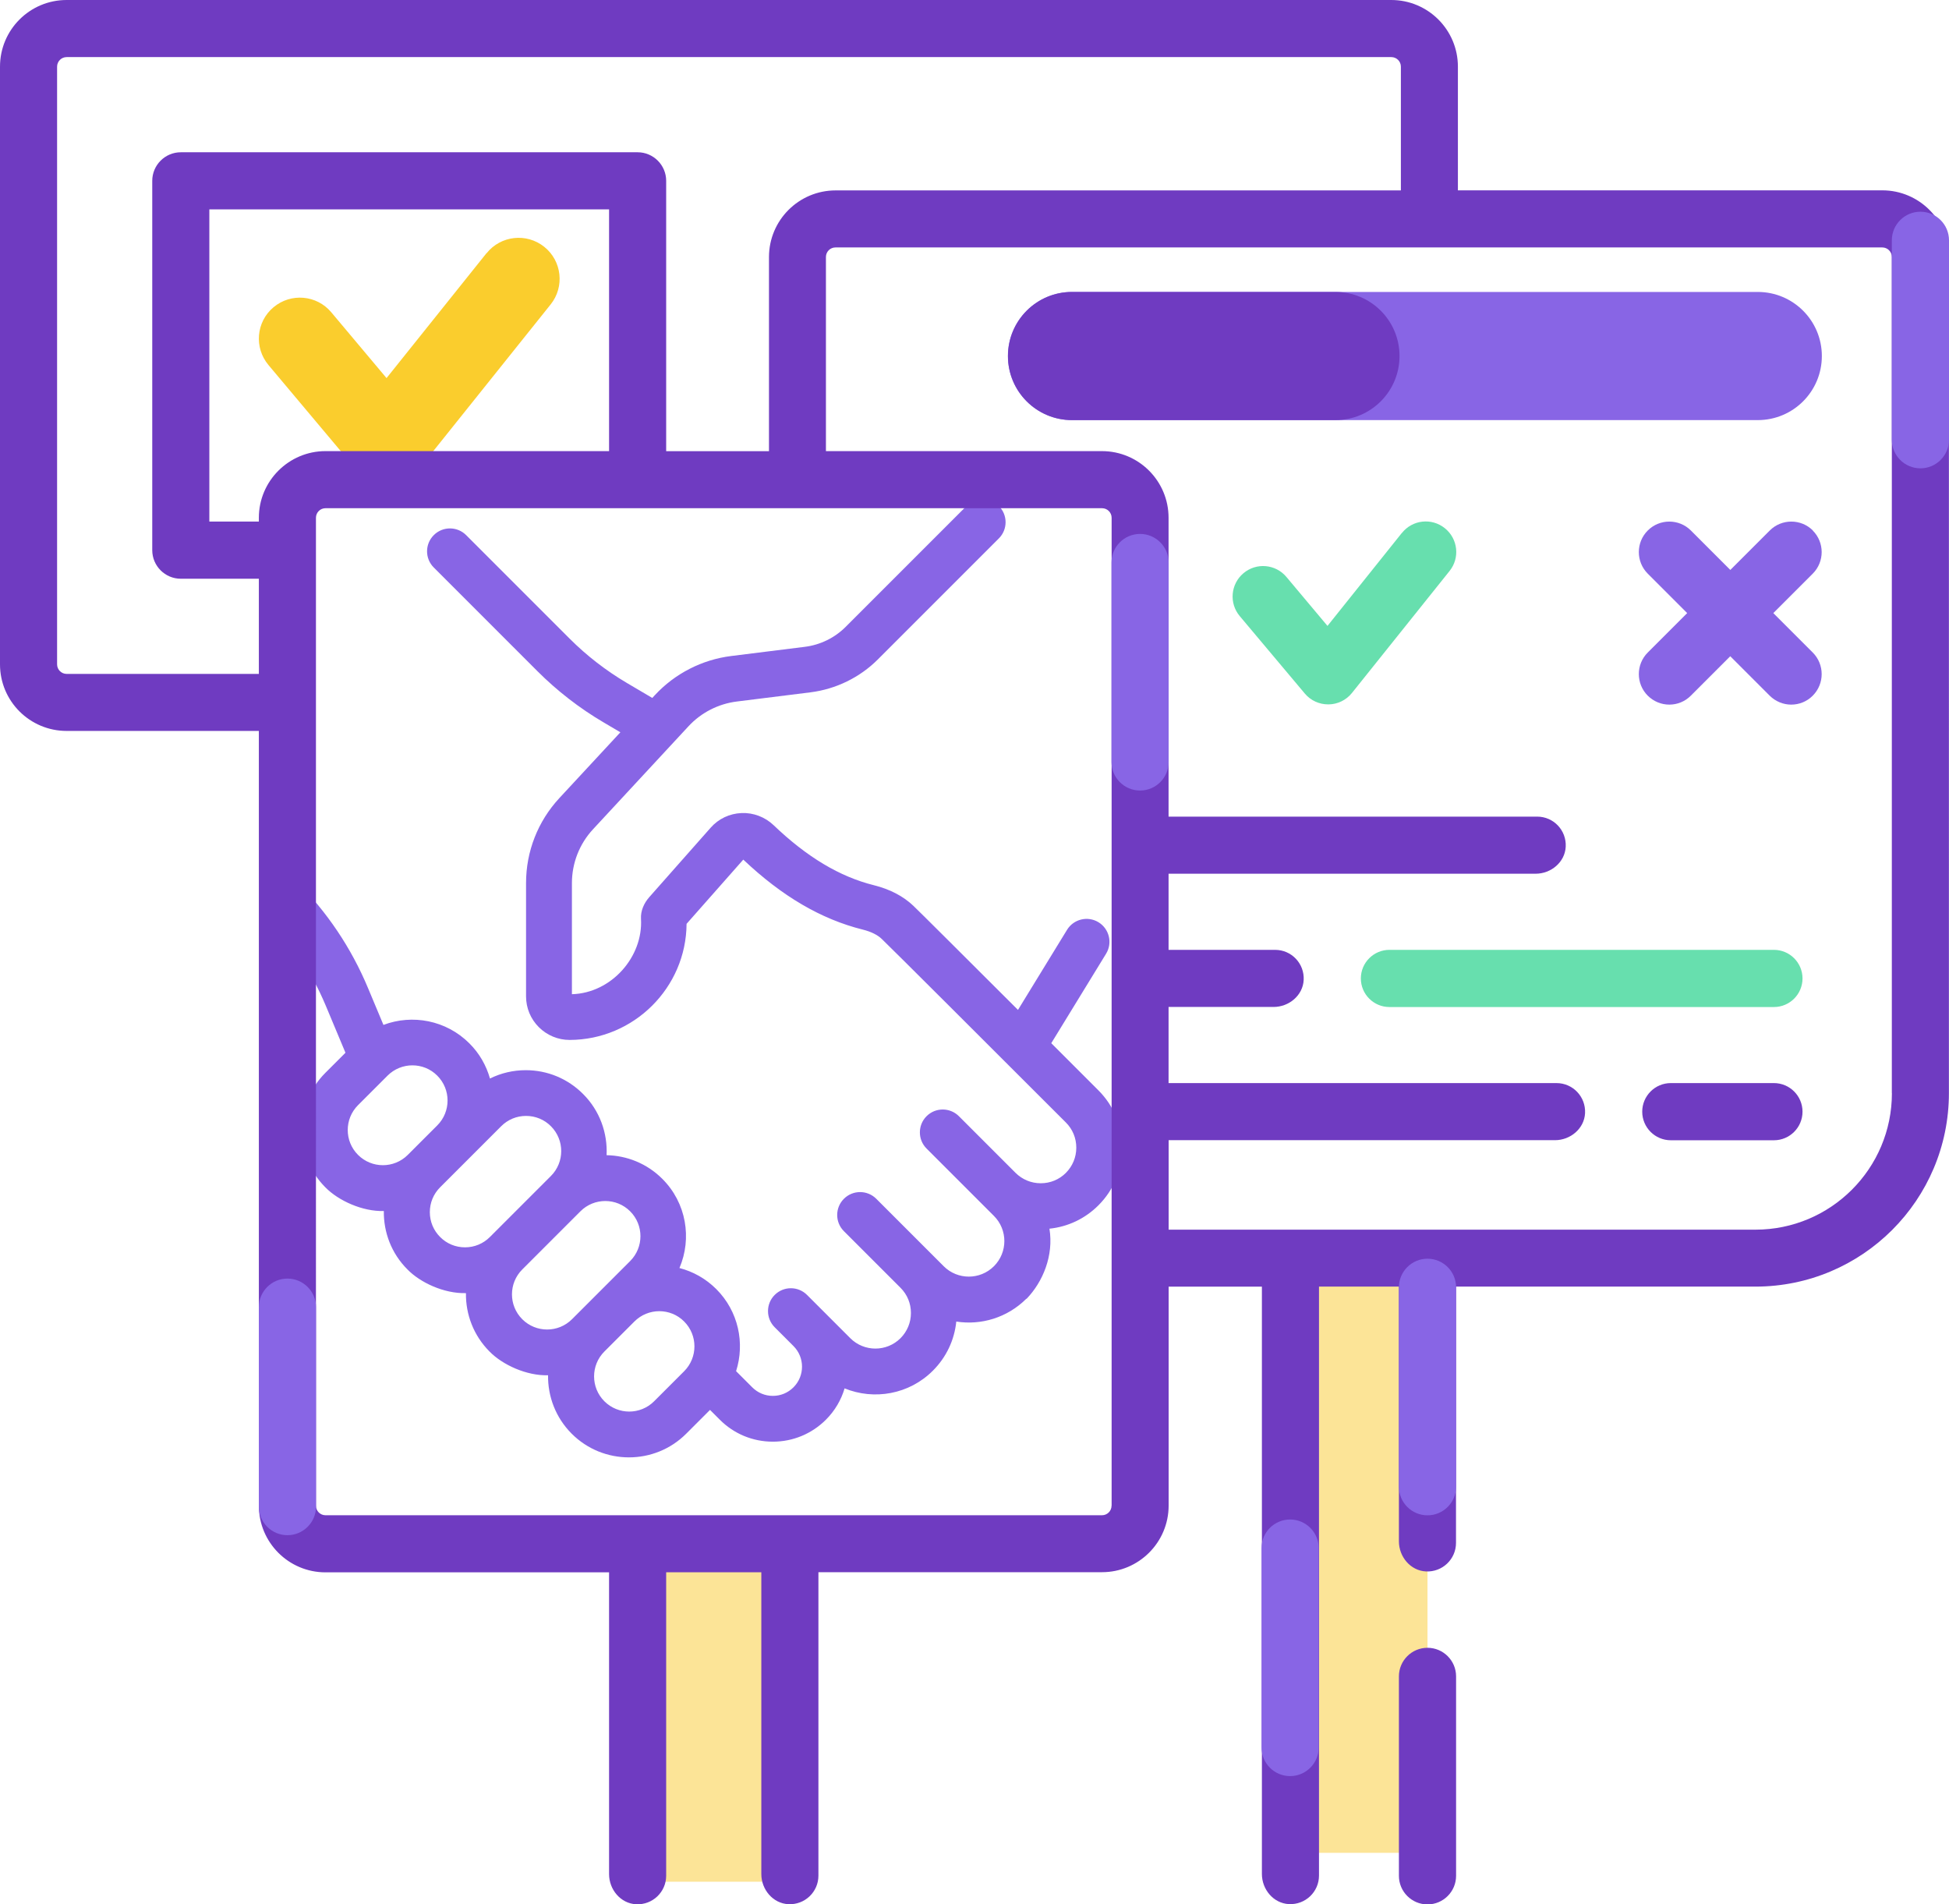 <?xml version="1.0" encoding="UTF-8"?>
<svg xmlns="http://www.w3.org/2000/svg" xmlns:xlink="http://www.w3.org/1999/xlink" id="Layer_2" viewBox="0 0 257.05 251.13">
  <defs>
    <style>.cls-1{fill:none;}.cls-2{fill:#8865e5;}.cls-3{fill:#6f3bc1;}.cls-4{fill:#facd2d;}.cls-5{fill:#fce497;}.cls-6{fill:#67dfae;}.cls-7{clip-path:url(#clippath);}</style>
    <clipPath id="clippath">
      <rect class="cls-1" x="38.98" y="64.15" width="111.06" height="137.78"></rect>
    </clipPath>
  </defs>
  <g id="Layer_1-2">
    <rect class="cls-5" x="82.44" y="202.44" width="22.18" height="45.71"></rect>
    <rect class="cls-5" x="173.42" y="168.04" width="14.85" height="76.3"></rect>
    <g class="cls-7">
      <path class="cls-2" d="M135.4,171.27c2.13-2.22,3.59-5.66,3.01-9.24,2.44-.25,4.7-1.32,6.46-3.08,2.03-2.03,3.14-4.72,3.14-7.58s-1.12-5.56-3.14-7.58c-1.1-1.1-3.42-3.42-6.22-6.22l7.23-11.8c.87-1.42.42-3.28-1-4.15-1.42-.87-3.28-.42-4.15,1l-6.47,10.56c-6.41-6.4-13.26-13.23-13.78-13.71-.01,0-.02-.02-.03-.03-1.33-1.26-3.07-2.17-5.18-2.7-4.52-1.12-8.85-3.72-13.24-7.92-1.13-1.08-2.68-1.67-4.24-1.6-1.57.07-3.02.75-4.06,1.93l-8.09,9.15c-.71.8-1.16,1.83-1.1,2.86.3,5-3.88,9.8-9.11,9.95v-14.65c0-2.64.99-5.17,2.79-7.11l12.59-13.58c1.67-1.8,3.94-2.96,6.38-3.26l9.7-1.21c3.36-.42,6.52-1.96,8.91-4.36l15.94-15.94c1.18-1.18,1.18-3.09,0-4.27-1.18-1.18-3.09-1.18-4.27,0l-15.94,15.94c-1.45,1.45-3.36,2.38-5.39,2.63l-9.7,1.21c-3.85.48-7.42,2.31-10.06,5.15l-.35.38-3.36-1.98c-2.74-1.62-5.28-3.58-7.53-5.83l-13.66-13.66c-1.18-1.18-3.09-1.18-4.27,0-1.18,1.18-1.18,3.09,0,4.27l13.66,13.66c2.61,2.61,5.55,4.89,8.73,6.76l2.22,1.31-8.04,8.67c-2.84,3.06-4.4,7.04-4.4,11.21v14.94c0,1.54.6,2.98,1.69,4.07,1.09,1.08,2.53,1.68,4.06,1.68h.01c8.45-.02,15.36-6.89,15.41-15.31l7.48-8.47c5.11,4.84,10.27,7.86,15.76,9.23,1.1.27,1.97.71,2.52,1.25.88.82,14.89,14.81,24.27,24.19.89.89,1.37,2.06,1.37,3.32s-.49,2.43-1.37,3.32c-.89.89-2.06,1.37-3.32,1.37s-2.43-.49-3.32-1.37l-7.47-7.47c-1.18-1.18-3.09-1.18-4.27,0-.59.59-.88,1.36-.88,2.13s.29,1.54.88,2.13l8.89,8.89c1.83,1.83,1.83,4.8,0,6.63-1.83,1.83-4.8,1.83-6.63,0l-8.89-8.89c-1.18-1.18-3.09-1.18-4.27,0s-1.18,3.09,0,4.27l7.47,7.47c.89.89,1.37,2.06,1.37,3.32s-.49,2.43-1.37,3.32c-1.83,1.83-4.8,1.83-6.63,0l-5.7-5.7c-1.18-1.18-3.09-1.18-4.27,0-.59.59-.88,1.36-.88,2.13s.29,1.54.88,2.13l2.48,2.48c1.5,1.5,1.5,3.94,0,5.44-.73.73-1.69,1.13-2.72,1.13s-1.99-.4-2.72-1.13l-2.13-2.13c1.18-3.69.31-7.9-2.61-10.82-1.39-1.39-3.08-2.32-4.86-2.78,1.67-3.9.92-8.59-2.26-11.76-2.03-2.03-4.68-3.07-7.35-3.12.14-2.91-.89-5.87-3.11-8.08-2.02-2.02-4.7-3.13-7.55-3.13-1.66,0-3.27.38-4.72,1.1-.48-1.7-1.38-3.31-2.72-4.64-3.06-3.06-7.53-3.87-11.33-2.43l-2.03-4.85c-2.21-5.29-5.39-10.03-9.45-14.09l-11.63-11.63c-1.18-1.18-3.09-1.18-4.27,0-1.18,1.18-1.18,3.09,0,4.27l11.63,11.63c3.5,3.5,6.24,7.59,8.15,12.15l2.59,6.19-2.65,2.65c-4.16,4.16-4.16,10.94,0,15.1,1.72,1.76,4.91,3.21,7.71,3.12-.04,2.79.99,5.59,3.12,7.71,1.66,1.71,4.8,3.2,7.71,3.12-.04,2.79,1,5.59,3.12,7.71,1.72,1.76,4.91,3.21,7.71,3.12-.04,2.79,1,5.59,3.12,7.71,2.08,2.08,4.81,3.12,7.55,3.12s5.47-1.04,7.55-3.12l3.14-3.14,1.3,1.3c1.87,1.87,4.35,2.89,6.99,2.89s5.12-1.03,6.99-2.89c1.2-1.2,2.02-2.62,2.47-4.14,3.88,1.59,8.51.81,11.65-2.34,1.76-1.76,2.83-4.02,3.08-6.47,3.27.51,6.72-.5,9.24-3.01h0ZM47.22,152.3c-1.81-1.81-1.81-4.75,0-6.56l3.89-3.89c.9-.9,2.09-1.36,3.28-1.36s2.38.45,3.28,1.36c1.81,1.81,1.81,4.75,0,6.56l-3.89,3.89c-1.81,1.81-4.75,1.81-6.56,0ZM58.05,163.13c-.88-.88-1.36-2.04-1.36-3.28s.48-2.4,1.36-3.28l8.05-8.05c.88-.88,2.04-1.36,3.28-1.36s2.41.48,3.28,1.36c1.81,1.81,1.81,4.75,0,6.56l-8.05,8.05c-.88.88-2.04,1.36-3.28,1.36s-2.41-.48-3.28-1.36h0ZM68.88,173.97c-1.81-1.81-1.81-4.75,0-6.56l7.67-7.67c1.81-1.81,4.75-1.81,6.56,0s1.81,4.75,0,6.56l-7.67,7.67c-1.81,1.81-4.75,1.81-6.56,0ZM90.23,180.83l-3.96,3.96c-1.81,1.81-4.75,1.81-6.56,0s-1.81-4.75,0-6.56l3.96-3.96c.9-.9,2.09-1.36,3.28-1.36s2.38.45,3.28,1.36c1.81,1.81,1.81,4.75,0,6.56Z"></path>
      <path class="cls-2" d="M154.91,115.97l10.89-10.89c1.18-1.18,1.18-3.09,0-4.27-1.18-1.18-3.09-1.18-4.27,0l-10.89,10.89c-1.18,1.18-1.18,3.09,0,4.27.59.59,1.36.88,2.13.88s1.54-.29,2.13-.88h0Z"></path>
    </g>
    <path class="cls-4" d="M64.17,33.38l-13.19,16.48-7.29-8.68c-1.92-2.29-5.33-2.58-7.62-.66-2.29,1.92-2.58,5.33-.66,7.62l11.54,13.74c1.03,1.22,2.54,1.93,4.14,1.93.02,0,.04,0,.06,0,1.62-.02,3.15-.76,4.16-2.03l17.31-21.63c1.87-2.33,1.49-5.74-.84-7.6-2.33-1.87-5.74-1.49-7.6.84h0Z"></path>
    <path class="cls-3" d="M188.27,217.3c-2.08,0-3.77,1.69-3.77,3.77v26.3c0,2.08,1.69,3.77,3.77,3.77s3.77-1.69,3.77-3.77v-26.3c0-2.08-1.69-3.77-3.77-3.77Z"></path>
    <path class="cls-3" d="M248.26,25.1h-55.98V8.79c0-4.85-3.93-8.79-8.79-8.79H8.79C3.93,0,0,3.93,0,8.79v13.09c0,2.04,1.53,3.87,3.56,3.97,2.17.11,3.97-1.61,3.97-3.76v-13.3c0-.69.56-1.26,1.26-1.26h174.71c.69,0,1.26.56,1.26,1.26v16.32h-74.55c-4.85,0-8.79,3.93-8.79,8.79v25.6h-13.56V23.85c0-2.08-1.69-3.77-3.77-3.77H23.85c-2.08,0-3.77,1.69-3.77,3.77v48.7c0,2.08,1.69,3.77,3.77,3.77h10.29v12.55H8.79c-.69,0-1.26-.56-1.26-1.26V18.78c0-2.04-1.53-3.87-3.56-3.97C1.8,14.69,0,16.42,0,18.57v69.04C0,92.46,3.93,96.39,8.79,96.39h25.35v102.17c0,4.85,3.93,8.79,8.79,8.79h37.4v39.8c0,2.04,1.53,3.87,3.56,3.97,2.17.11,3.97-1.61,3.97-3.76v-40.02h12.55v39.8c0,2.04,1.53,3.87,3.56,3.97,2.17.11,3.97-1.61,3.97-3.76v-40.02h37.4c4.85,0,8.79-3.93,8.79-8.79v-28.87h12.3v77.46c0,2.04,1.53,3.87,3.56,3.97,2.17.11,3.97-1.61,3.97-3.76v-77.67h10.54v33.59c0,2.04,1.53,3.87,3.56,3.97,2.17.11,3.97-1.61,3.97-3.76v-33.8h39.48c14.1,0,25.53-11.43,25.53-25.53V33.89c0-4.85-3.93-8.79-8.79-8.79ZM34.14,68.28v.5h-6.53V27.61h52.72v31.88h-37.4c-4.84,0-8.79,3.94-8.79,8.79ZM146.6,198.56c0,.69-.56,1.26-1.26,1.26H42.93c-.69,0-1.26-.56-1.26-1.26V68.28c0-.69.56-1.26,1.26-1.26h102.42c.69,0,1.26.56,1.26,1.26v130.28ZM249.52,144.16c0,9.94-8.06,18-18,18h-77.39v-11.8h50.95c2.04,0,3.87-1.53,3.97-3.56.11-2.17-1.61-3.97-3.76-3.97h-51.17v-10.04h13.85c2.04,0,3.87-1.53,3.97-3.56.11-2.17-1.61-3.97-3.76-3.97h-14.06v-10.04h48.41c2.04,0,3.87-1.53,3.97-3.56.11-2.17-1.61-3.97-3.76-3.97h-48.62v-12.55h0v-7.53h0v-19.33c0-4.85-3.93-8.79-8.79-8.79h-17.07s-7.53,0-7.53,0h0s-11.8,0-11.8,0v-25.6c0-.69.56-1.26,1.26-1.26h138.06c.69,0,1.26.56,1.26,1.26v110.27Z"></path>
    <path class="cls-6" d="M233.96,125.26h-50.71c-2.08,0-3.77,1.69-3.77,3.77s1.69,3.77,3.77,3.77h50.71c2.08,0,3.77-1.69,3.77-3.77s-1.69-3.77-3.77-3.77Z"></path>
    <path class="cls-3" d="M233.96,142.83h-13.6c-2.08,0-3.77,1.69-3.77,3.77s1.69,3.77,3.77,3.77h13.6c2.08,0,3.77-1.69,3.77-3.77s-1.69-3.77-3.77-3.77Z"></path>
    <path class="cls-6" d="M184.88,70.29l-9.8,12.25-5.42-6.46c-1.43-1.7-3.96-1.92-5.66-.49-1.7,1.43-1.92,3.96-.49,5.66l8.58,10.21c.76.91,1.89,1.43,3.08,1.43.02,0,.03,0,.05,0,1.2-.01,2.34-.57,3.09-1.51l12.87-16.08c1.39-1.73,1.11-4.26-.63-5.65-1.74-1.39-4.26-1.11-5.65.63h0Z"></path>
    <path class="cls-2" d="M239.1,69.96c-1.57-1.57-4.12-1.57-5.69,0l-5.2,5.2-5.2-5.2c-1.57-1.57-4.12-1.57-5.69,0-1.57,1.57-1.57,4.12,0,5.69l5.2,5.2-5.2,5.2c-1.57,1.57-1.57,4.12,0,5.69.79.78,1.81,1.18,2.84,1.18s2.06-.39,2.84-1.18l5.2-5.2,5.2,5.2c.79.78,1.81,1.18,2.84,1.18s2.06-.39,2.84-1.18c1.57-1.57,1.57-4.12,0-5.69l-5.2-5.2,5.2-5.2c1.57-1.57,1.57-4.12,0-5.69h0Z"></path>
    <path class="cls-2" d="M240.28,46.95c0-4.67-3.78-8.45-8.45-8.45h-90.45c-4.67,0-8.45,3.78-8.45,8.45s3.78,8.45,8.45,8.45h90.45c4.67,0,8.45-3.78,8.45-8.45Z"></path>
    <path class="cls-3" d="M184.58,46.95c0-4.67-3.78-8.45-8.45-8.45h-34.74c-4.67,0-8.45,3.78-8.45,8.45s3.78,8.45,8.45,8.45h34.74c4.67,0,8.45-3.78,8.45-8.45Z"></path>
    <path class="cls-2" d="M188.27,165.99c-2.08,0-3.77,1.69-3.77,3.77v26.3c0,2.08,1.69,3.77,3.77,3.77s3.77-1.69,3.77-3.77v-26.3c0-2.08-1.69-3.77-3.77-3.77Z"></path>
    <path class="cls-2" d="M253.28,27.92c-2.08,0-3.77,1.69-3.77,3.77v26.3c0,2.08,1.69,3.77,3.77,3.77s3.77-1.69,3.77-3.77v-26.3c0-2.08-1.69-3.77-3.77-3.77Z"></path>
    <path class="cls-2" d="M37.91,168.61c-2.08,0-3.77,1.69-3.77,3.77v26.3c0,2.08,1.69,3.77,3.77,3.77s3.77-1.69,3.77-3.77v-26.3c0-2.08-1.69-3.77-3.77-3.77Z"></path>
    <path class="cls-2" d="M170.15,200.38c-2.08,0-3.77,1.69-3.77,3.77v26.3c0,2.08,1.69,3.77,3.77,3.77s3.77-1.69,3.77-3.77v-26.3c0-2.08-1.69-3.77-3.77-3.77Z"></path>
    <path class="cls-2" d="M150.36,70.41c-2.08,0-3.77,1.69-3.77,3.77v26.3c0,2.08,1.69,3.77,3.77,3.77s3.77-1.69,3.77-3.77v-26.3c0-2.08-1.69-3.77-3.77-3.77Z"></path>
  </g>
</svg>
